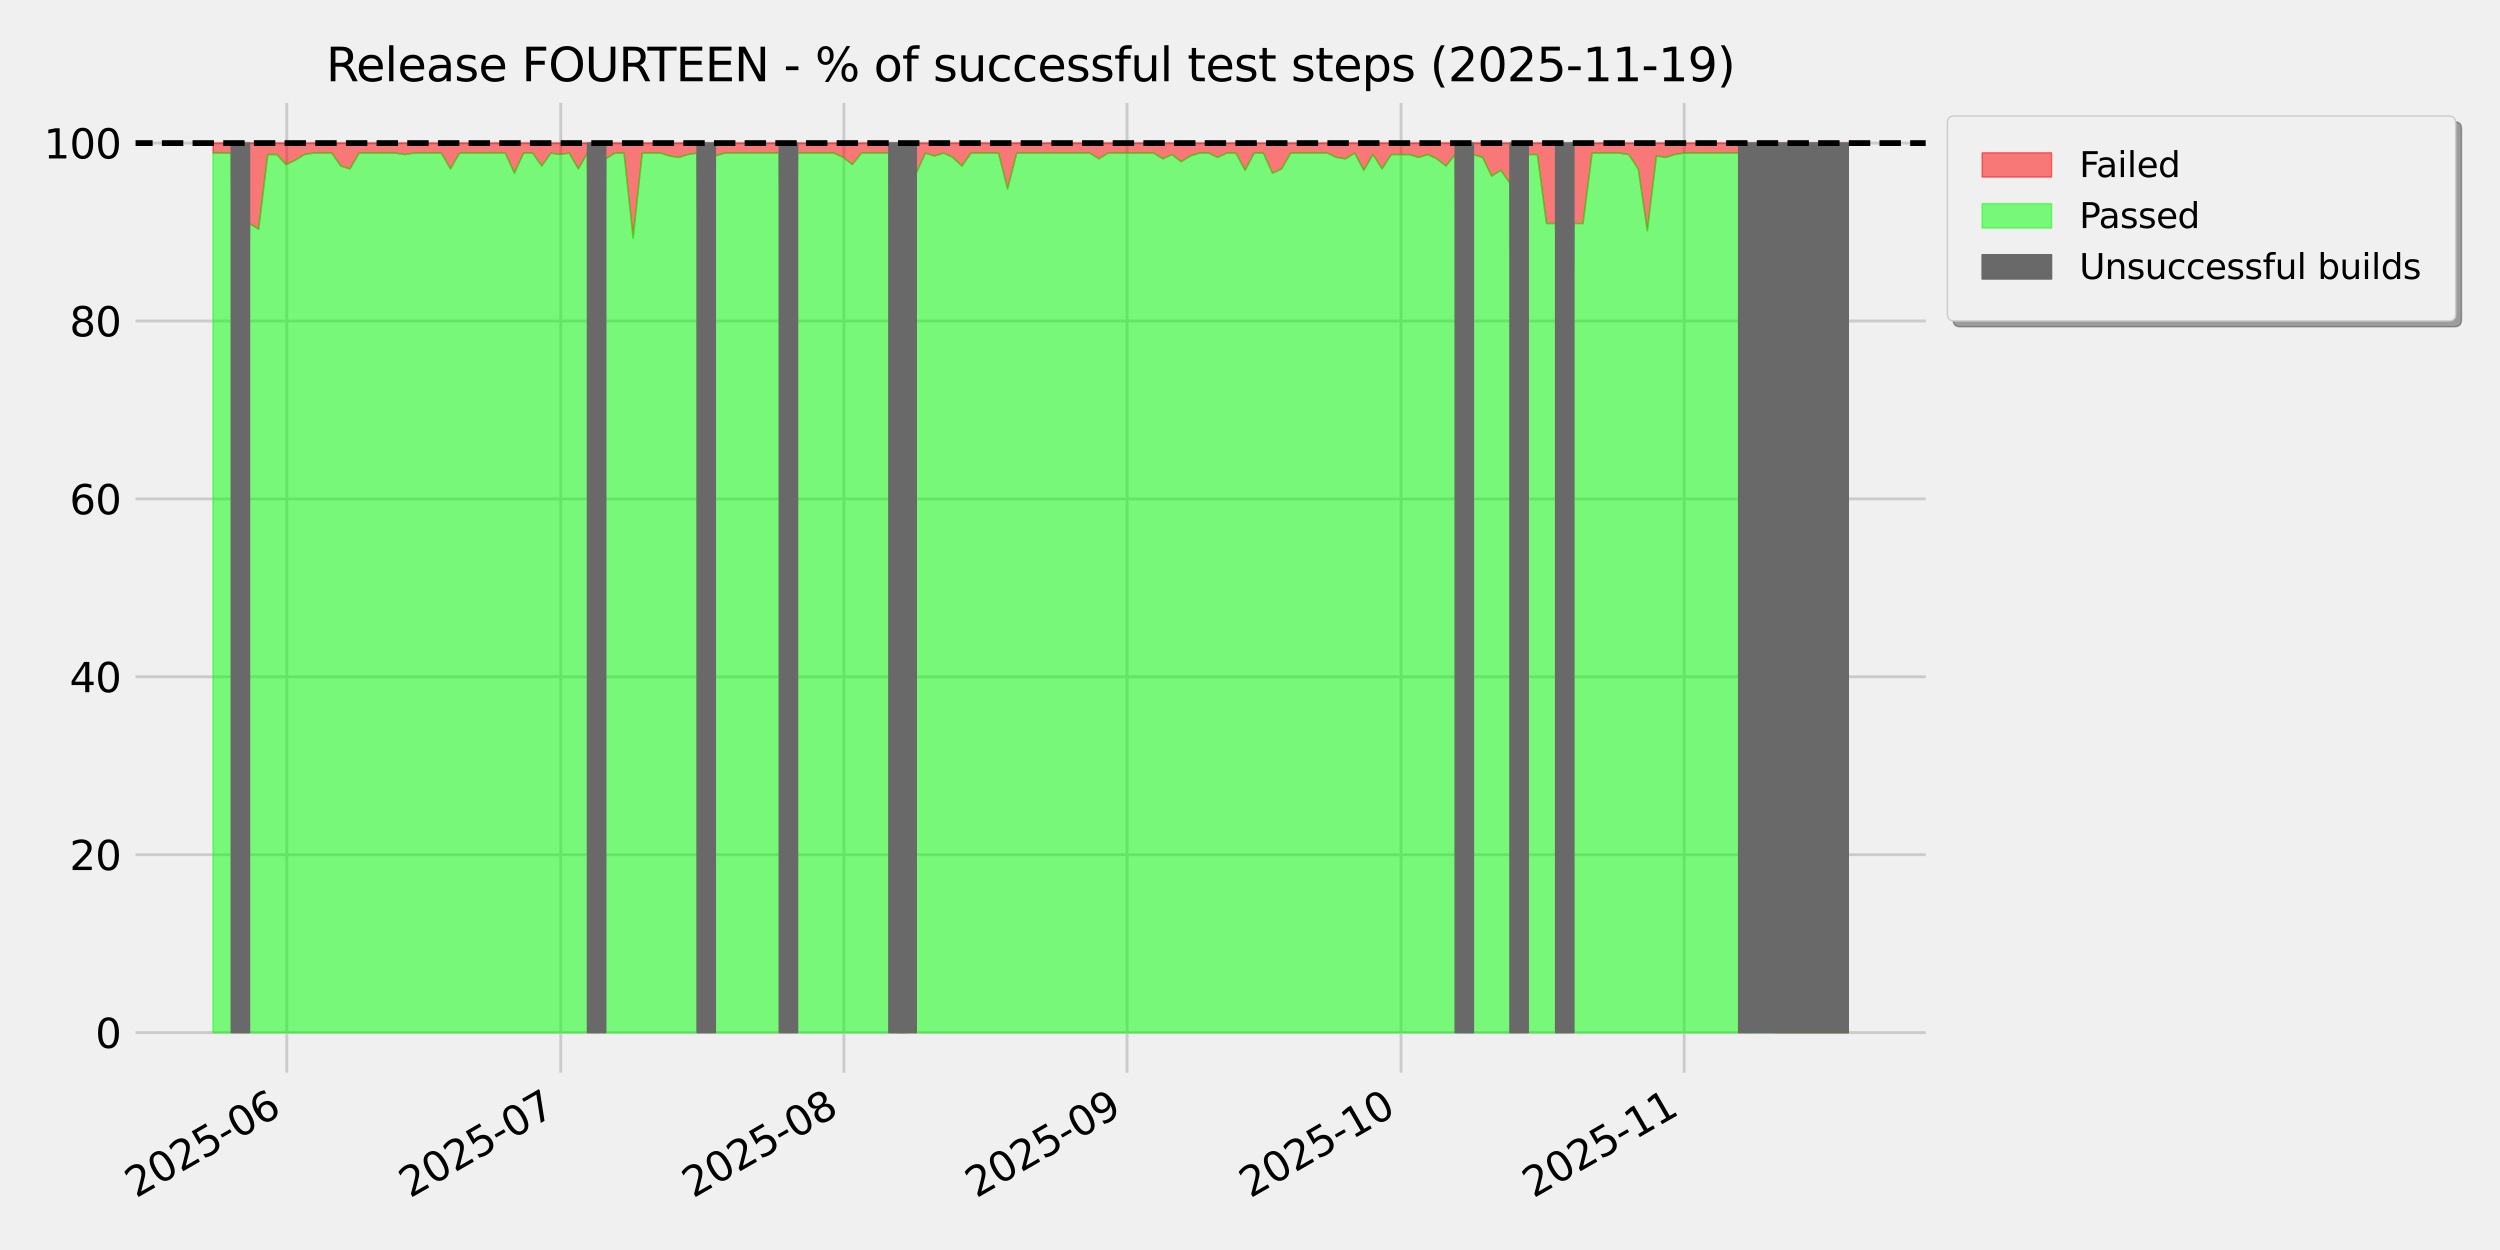 <?xml version="1.0" encoding="utf-8" standalone="no"?>
<!DOCTYPE svg PUBLIC "-//W3C//DTD SVG 1.1//EN"
  "http://www.w3.org/Graphics/SVG/1.1/DTD/svg11.dtd">
<svg xmlns:xlink="http://www.w3.org/1999/xlink" width="864pt" height="432pt" viewBox="0 0 864 432" xmlns="http://www.w3.org/2000/svg" version="1.1">
 <defs>
  <style type="text/css">*{stroke-linejoin: round; stroke-linecap: butt}</style>
 </defs>
 <g id="figure_1">
  <g id="patch_1">
   <path d="M 0 432 
L 864 432 
L 864 0 
L 0 0 
z
" style="fill: #f0f0f0"/>
  </g>
  <g id="axes_1">
   <g id="patch_2">
    <path d="M 45.35 372.238 
L 667.02 372.238 
L 667.02 34.08 
L 45.35 34.08 
z
" style="fill: #f0f0f0"/>
   </g>
   <g id="matplotlib.axis_1">
    <g id="xtick_1">
     <g id="line2d_1">
      <path d="M 99.105 372.238 
L 99.105 34.08 
" clip-path="url(#p042455f23c)" style="fill: none; stroke: #cbcbcb"/>
     </g>
     <g id="line2d_2"/>
     <g id="text_1">
      <!-- 2025-06 -->
      <g transform="translate(46.99 414.198) rotate(-30) scale(0.14 -0.14)">
       <defs>
        <path id="DejaVuSans-32" d="M 1228 531 
L 3431 531 
L 3431 0 
L 469 0 
L 469 531 
Q 828 903 1448 1529 
Q 2069 2156 2228 2338 
Q 2531 2678 2651 2914 
Q 2772 3150 2772 3378 
Q 2772 3750 2511 3984 
Q 2250 4219 1831 4219 
Q 1534 4219 1204 4116 
Q 875 4013 500 3803 
L 500 4441 
Q 881 4594 1212 4672 
Q 1544 4750 1819 4750 
Q 2544 4750 2975 4387 
Q 3406 4025 3406 3419 
Q 3406 3131 3298 2873 
Q 3191 2616 2906 2266 
Q 2828 2175 2409 1742 
Q 1991 1309 1228 531 
z
" transform="scale(0.016)"/>
        <path id="DejaVuSans-30" d="M 2034 4250 
Q 1547 4250 1301 3770 
Q 1056 3291 1056 2328 
Q 1056 1369 1301 889 
Q 1547 409 2034 409 
Q 2525 409 2770 889 
Q 3016 1369 3016 2328 
Q 3016 3291 2770 3770 
Q 2525 4250 2034 4250 
z
M 2034 4750 
Q 2819 4750 3233 4129 
Q 3647 3509 3647 2328 
Q 3647 1150 3233 529 
Q 2819 -91 2034 -91 
Q 1250 -91 836 529 
Q 422 1150 422 2328 
Q 422 3509 836 4129 
Q 1250 4750 2034 4750 
z
" transform="scale(0.016)"/>
        <path id="DejaVuSans-35" d="M 691 4666 
L 3169 4666 
L 3169 4134 
L 1269 4134 
L 1269 2991 
Q 1406 3038 1543 3061 
Q 1681 3084 1819 3084 
Q 2600 3084 3056 2656 
Q 3513 2228 3513 1497 
Q 3513 744 3044 326 
Q 2575 -91 1722 -91 
Q 1428 -91 1123 -41 
Q 819 9 494 109 
L 494 744 
Q 775 591 1075 516 
Q 1375 441 1709 441 
Q 2250 441 2565 725 
Q 2881 1009 2881 1497 
Q 2881 1984 2565 2268 
Q 2250 2553 1709 2553 
Q 1456 2553 1204 2497 
Q 953 2441 691 2322 
L 691 4666 
z
" transform="scale(0.016)"/>
        <path id="DejaVuSans-2d" d="M 313 2009 
L 1997 2009 
L 1997 1497 
L 313 1497 
L 313 2009 
z
" transform="scale(0.016)"/>
        <path id="DejaVuSans-36" d="M 2113 2584 
Q 1688 2584 1439 2293 
Q 1191 2003 1191 1497 
Q 1191 994 1439 701 
Q 1688 409 2113 409 
Q 2538 409 2786 701 
Q 3034 994 3034 1497 
Q 3034 2003 2786 2293 
Q 2538 2584 2113 2584 
z
M 3366 4563 
L 3366 3988 
Q 3128 4100 2886 4159 
Q 2644 4219 2406 4219 
Q 1781 4219 1451 3797 
Q 1122 3375 1075 2522 
Q 1259 2794 1537 2939 
Q 1816 3084 2150 3084 
Q 2853 3084 3261 2657 
Q 3669 2231 3669 1497 
Q 3669 778 3244 343 
Q 2819 -91 2113 -91 
Q 1303 -91 875 529 
Q 447 1150 447 2328 
Q 447 3434 972 4092 
Q 1497 4750 2381 4750 
Q 2619 4750 2861 4703 
Q 3103 4656 3366 4563 
z
" transform="scale(0.016)"/>
       </defs>
       <use xlink:href="#DejaVuSans-32"/>
       <use xlink:href="#DejaVuSans-30" transform="translate(63.623 0)"/>
       <use xlink:href="#DejaVuSans-32" transform="translate(127.246 0)"/>
       <use xlink:href="#DejaVuSans-35" transform="translate(190.869 0)"/>
       <use xlink:href="#DejaVuSans-2d" transform="translate(254.492 0)"/>
       <use xlink:href="#DejaVuSans-30" transform="translate(290.576 0)"/>
       <use xlink:href="#DejaVuSans-36" transform="translate(354.199 0)"/>
      </g>
     </g>
    </g>
    <g id="xtick_2">
     <g id="line2d_3">
      <path d="M 193.801 372.238 
L 193.801 34.08 
" clip-path="url(#p042455f23c)" style="fill: none; stroke: #cbcbcb"/>
     </g>
     <g id="line2d_4"/>
     <g id="text_2">
      <!-- 2025-07 -->
      <g transform="translate(141.687 414.198) rotate(-30) scale(0.14 -0.14)">
       <defs>
        <path id="DejaVuSans-37" d="M 525 4666 
L 3525 4666 
L 3525 4397 
L 1831 0 
L 1172 0 
L 2766 4134 
L 525 4134 
L 525 4666 
z
" transform="scale(0.016)"/>
       </defs>
       <use xlink:href="#DejaVuSans-32"/>
       <use xlink:href="#DejaVuSans-30" transform="translate(63.623 0)"/>
       <use xlink:href="#DejaVuSans-32" transform="translate(127.246 0)"/>
       <use xlink:href="#DejaVuSans-35" transform="translate(190.869 0)"/>
       <use xlink:href="#DejaVuSans-2d" transform="translate(254.492 0)"/>
       <use xlink:href="#DejaVuSans-30" transform="translate(290.576 0)"/>
       <use xlink:href="#DejaVuSans-37" transform="translate(354.199 0)"/>
      </g>
     </g>
    </g>
    <g id="xtick_3">
     <g id="line2d_5">
      <path d="M 291.654 372.238 
L 291.654 34.08 
" clip-path="url(#p042455f23c)" style="fill: none; stroke: #cbcbcb"/>
     </g>
     <g id="line2d_6"/>
     <g id="text_3">
      <!-- 2025-08 -->
      <g transform="translate(239.54 414.198) rotate(-30) scale(0.14 -0.14)">
       <defs>
        <path id="DejaVuSans-38" d="M 2034 2216 
Q 1584 2216 1326 1975 
Q 1069 1734 1069 1313 
Q 1069 891 1326 650 
Q 1584 409 2034 409 
Q 2484 409 2743 651 
Q 3003 894 3003 1313 
Q 3003 1734 2745 1975 
Q 2488 2216 2034 2216 
z
M 1403 2484 
Q 997 2584 770 2862 
Q 544 3141 544 3541 
Q 544 4100 942 4425 
Q 1341 4750 2034 4750 
Q 2731 4750 3128 4425 
Q 3525 4100 3525 3541 
Q 3525 3141 3298 2862 
Q 3072 2584 2669 2484 
Q 3125 2378 3379 2068 
Q 3634 1759 3634 1313 
Q 3634 634 3220 271 
Q 2806 -91 2034 -91 
Q 1263 -91 848 271 
Q 434 634 434 1313 
Q 434 1759 690 2068 
Q 947 2378 1403 2484 
z
M 1172 3481 
Q 1172 3119 1398 2916 
Q 1625 2713 2034 2713 
Q 2441 2713 2670 2916 
Q 2900 3119 2900 3481 
Q 2900 3844 2670 4047 
Q 2441 4250 2034 4250 
Q 1625 4250 1398 4047 
Q 1172 3844 1172 3481 
z
" transform="scale(0.016)"/>
       </defs>
       <use xlink:href="#DejaVuSans-32"/>
       <use xlink:href="#DejaVuSans-30" transform="translate(63.623 0)"/>
       <use xlink:href="#DejaVuSans-32" transform="translate(127.246 0)"/>
       <use xlink:href="#DejaVuSans-35" transform="translate(190.869 0)"/>
       <use xlink:href="#DejaVuSans-2d" transform="translate(254.492 0)"/>
       <use xlink:href="#DejaVuSans-30" transform="translate(290.576 0)"/>
       <use xlink:href="#DejaVuSans-38" transform="translate(354.199 0)"/>
      </g>
     </g>
    </g>
    <g id="xtick_4">
     <g id="line2d_7">
      <path d="M 389.507 372.238 
L 389.507 34.08 
" clip-path="url(#p042455f23c)" style="fill: none; stroke: #cbcbcb"/>
     </g>
     <g id="line2d_8"/>
     <g id="text_4">
      <!-- 2025-09 -->
      <g transform="translate(337.393 414.198) rotate(-30) scale(0.14 -0.14)">
       <defs>
        <path id="DejaVuSans-39" d="M 703 97 
L 703 672 
Q 941 559 1184 500 
Q 1428 441 1663 441 
Q 2288 441 2617 861 
Q 2947 1281 2994 2138 
Q 2813 1869 2534 1725 
Q 2256 1581 1919 1581 
Q 1219 1581 811 2004 
Q 403 2428 403 3163 
Q 403 3881 828 4315 
Q 1253 4750 1959 4750 
Q 2769 4750 3195 4129 
Q 3622 3509 3622 2328 
Q 3622 1225 3098 567 
Q 2575 -91 1691 -91 
Q 1453 -91 1209 -44 
Q 966 3 703 97 
z
M 1959 2075 
Q 2384 2075 2632 2365 
Q 2881 2656 2881 3163 
Q 2881 3666 2632 3958 
Q 2384 4250 1959 4250 
Q 1534 4250 1286 3958 
Q 1038 3666 1038 3163 
Q 1038 2656 1286 2365 
Q 1534 2075 1959 2075 
z
" transform="scale(0.016)"/>
       </defs>
       <use xlink:href="#DejaVuSans-32"/>
       <use xlink:href="#DejaVuSans-30" transform="translate(63.623 0)"/>
       <use xlink:href="#DejaVuSans-32" transform="translate(127.246 0)"/>
       <use xlink:href="#DejaVuSans-35" transform="translate(190.869 0)"/>
       <use xlink:href="#DejaVuSans-2d" transform="translate(254.492 0)"/>
       <use xlink:href="#DejaVuSans-30" transform="translate(290.576 0)"/>
       <use xlink:href="#DejaVuSans-39" transform="translate(354.199 0)"/>
      </g>
     </g>
    </g>
    <g id="xtick_5">
     <g id="line2d_9">
      <path d="M 484.204 372.238 
L 484.204 34.08 
" clip-path="url(#p042455f23c)" style="fill: none; stroke: #cbcbcb"/>
     </g>
     <g id="line2d_10"/>
     <g id="text_5">
      <!-- 2025-10 -->
      <g transform="translate(432.089 414.198) rotate(-30) scale(0.14 -0.14)">
       <defs>
        <path id="DejaVuSans-31" d="M 794 531 
L 1825 531 
L 1825 4091 
L 703 3866 
L 703 4441 
L 1819 4666 
L 2450 4666 
L 2450 531 
L 3481 531 
L 3481 0 
L 794 0 
L 794 531 
z
" transform="scale(0.016)"/>
       </defs>
       <use xlink:href="#DejaVuSans-32"/>
       <use xlink:href="#DejaVuSans-30" transform="translate(63.623 0)"/>
       <use xlink:href="#DejaVuSans-32" transform="translate(127.246 0)"/>
       <use xlink:href="#DejaVuSans-35" transform="translate(190.869 0)"/>
       <use xlink:href="#DejaVuSans-2d" transform="translate(254.492 0)"/>
       <use xlink:href="#DejaVuSans-31" transform="translate(290.576 0)"/>
       <use xlink:href="#DejaVuSans-30" transform="translate(354.199 0)"/>
      </g>
     </g>
    </g>
    <g id="xtick_6">
     <g id="line2d_11">
      <path d="M 582.057 372.238 
L 582.057 34.08 
" clip-path="url(#p042455f23c)" style="fill: none; stroke: #cbcbcb"/>
     </g>
     <g id="line2d_12"/>
     <g id="text_6">
      <!-- 2025-11 -->
      <g transform="translate(529.942 414.198) rotate(-30) scale(0.14 -0.14)">
       <use xlink:href="#DejaVuSans-32"/>
       <use xlink:href="#DejaVuSans-30" transform="translate(63.623 0)"/>
       <use xlink:href="#DejaVuSans-32" transform="translate(127.246 0)"/>
       <use xlink:href="#DejaVuSans-35" transform="translate(190.869 0)"/>
       <use xlink:href="#DejaVuSans-2d" transform="translate(254.492 0)"/>
       <use xlink:href="#DejaVuSans-31" transform="translate(290.576 0)"/>
       <use xlink:href="#DejaVuSans-31" transform="translate(354.199 0)"/>
      </g>
     </g>
    </g>
   </g>
   <g id="matplotlib.axis_2">
    <g id="ytick_1">
     <g id="line2d_13">
      <path d="M 45.35 356.867 
L 667.02 356.867 
" clip-path="url(#p042455f23c)" style="fill: none; stroke: #cbcbcb"/>
     </g>
     <g id="line2d_14"/>
     <g id="text_7">
      <!-- 0 -->
      <g transform="translate(32.943 362.186) scale(0.14 -0.14)">
       <use xlink:href="#DejaVuSans-30"/>
      </g>
     </g>
    </g>
    <g id="ytick_2">
     <g id="line2d_15">
      <path d="M 45.35 295.384 
L 667.02 295.384 
" clip-path="url(#p042455f23c)" style="fill: none; stroke: #cbcbcb"/>
     </g>
     <g id="line2d_16"/>
     <g id="text_8">
      <!-- 20 -->
      <g transform="translate(24.035 300.703) scale(0.14 -0.14)">
       <use xlink:href="#DejaVuSans-32"/>
       <use xlink:href="#DejaVuSans-30" transform="translate(63.623 0)"/>
      </g>
     </g>
    </g>
    <g id="ytick_3">
     <g id="line2d_17">
      <path d="M 45.35 233.901 
L 667.02 233.901 
" clip-path="url(#p042455f23c)" style="fill: none; stroke: #cbcbcb"/>
     </g>
     <g id="line2d_18"/>
     <g id="text_9">
      <!-- 40 -->
      <g transform="translate(24.035 239.219) scale(0.14 -0.14)">
       <defs>
        <path id="DejaVuSans-34" d="M 2419 4116 
L 825 1625 
L 2419 1625 
L 2419 4116 
z
M 2253 4666 
L 3047 4666 
L 3047 1625 
L 3713 1625 
L 3713 1100 
L 3047 1100 
L 3047 0 
L 2419 0 
L 2419 1100 
L 313 1100 
L 313 1709 
L 2253 4666 
z
" transform="scale(0.016)"/>
       </defs>
       <use xlink:href="#DejaVuSans-34"/>
       <use xlink:href="#DejaVuSans-30" transform="translate(63.623 0)"/>
      </g>
     </g>
    </g>
    <g id="ytick_4">
     <g id="line2d_19">
      <path d="M 45.35 172.417 
L 667.02 172.417 
" clip-path="url(#p042455f23c)" style="fill: none; stroke: #cbcbcb"/>
     </g>
     <g id="line2d_20"/>
     <g id="text_10">
      <!-- 60 -->
      <g transform="translate(24.035 177.736) scale(0.14 -0.14)">
       <use xlink:href="#DejaVuSans-36"/>
       <use xlink:href="#DejaVuSans-30" transform="translate(63.623 0)"/>
      </g>
     </g>
    </g>
    <g id="ytick_5">
     <g id="line2d_21">
      <path d="M 45.35 110.934 
L 667.02 110.934 
" clip-path="url(#p042455f23c)" style="fill: none; stroke: #cbcbcb"/>
     </g>
     <g id="line2d_22"/>
     <g id="text_11">
      <!-- 80 -->
      <g transform="translate(24.035 116.253) scale(0.14 -0.14)">
       <use xlink:href="#DejaVuSans-38"/>
       <use xlink:href="#DejaVuSans-30" transform="translate(63.623 0)"/>
      </g>
     </g>
    </g>
    <g id="ytick_6">
     <g id="line2d_23">
      <path d="M 45.35 49.451 
L 667.02 49.451 
" clip-path="url(#p042455f23c)" style="fill: none; stroke: #cbcbcb"/>
     </g>
     <g id="line2d_24"/>
     <g id="text_12">
      <!-- 100 -->
      <g transform="translate(15.127 54.77) scale(0.14 -0.14)">
       <use xlink:href="#DejaVuSans-31"/>
       <use xlink:href="#DejaVuSans-30" transform="translate(63.623 0)"/>
       <use xlink:href="#DejaVuSans-30" transform="translate(127.246 0)"/>
      </g>
     </g>
    </g>
   </g>
   <g id="FillBetweenPolyCollection_1">
    <defs>
     <path id="m19633b40cf" d="M 73.608 -379.073 
L 73.608 -382.549 
L 76.764 -382.549 
L 79.921 -382.549 
L 83.077 -382.549 
L 86.234 -382.549 
L 89.39 -382.549 
L 92.547 -382.549 
L 95.704 -382.549 
L 98.86 -382.549 
L 102.017 -382.549 
L 105.173 -382.549 
L 108.33 -382.549 
L 111.486 -382.549 
L 114.643 -382.549 
L 117.8 -382.549 
L 120.956 -382.549 
L 124.113 -382.549 
L 127.269 -382.549 
L 130.426 -382.549 
L 133.582 -382.549 
L 136.739 -382.549 
L 139.896 -382.549 
L 143.052 -382.549 
L 146.209 -382.549 
L 149.365 -382.549 
L 152.522 -382.549 
L 155.679 -382.549 
L 158.835 -382.549 
L 161.992 -382.549 
L 165.148 -382.549 
L 168.305 -382.549 
L 171.461 -382.549 
L 174.618 -382.549 
L 177.775 -382.549 
L 180.931 -382.549 
L 184.088 -382.549 
L 187.244 -382.549 
L 190.401 -382.549 
L 193.558 -382.549 
L 196.714 -382.549 
L 199.871 -382.549 
L 203.027 -382.549 
L 206.184 -382.549 
L 209.34 -382.549 
L 212.497 -382.549 
L 215.654 -382.549 
L 218.81 -382.549 
L 221.967 -382.549 
L 225.123 -382.549 
L 228.28 -382.549 
L 231.437 -382.549 
L 234.593 -382.549 
L 237.75 -382.549 
L 240.906 -382.549 
L 244.063 -382.549 
L 247.219 -382.549 
L 250.376 -382.549 
L 259.846 -382.549 
L 263 -382.549 
L 266.157 -382.549 
L 269.313 -382.549 
L 272.47 -382.549 
L 275.627 -382.549 
L 278.783 -382.549 
L 281.94 -382.549 
L 285.096 -382.549 
L 288.253 -382.549 
L 291.41 -382.549 
L 294.566 -382.549 
L 297.723 -382.549 
L 300.879 -382.549 
L 304.036 -382.549 
L 307.192 -382.549 
L 310.349 -382.549 
L 313.506 -382.549 
L 316.662 -382.549 
L 319.819 -382.549 
L 322.975 -382.549 
L 326.132 -382.549 
L 329.288 -382.549 
L 332.445 -382.549 
L 335.602 -382.549 
L 338.758 -382.549 
L 341.915 -382.549 
L 345.071 -382.549 
L 348.228 -382.549 
L 351.385 -382.549 
L 354.541 -382.549 
L 357.698 -382.549 
L 360.854 -382.549 
L 364.011 -382.549 
L 367.167 -382.549 
L 370.324 -382.549 
L 373.481 -382.549 
L 376.637 -382.549 
L 379.794 -382.549 
L 382.95 -382.549 
L 386.107 -382.549 
L 389.264 -382.549 
L 392.42 -382.549 
L 395.577 -382.549 
L 398.733 -382.549 
L 401.89 -382.549 
L 405.046 -382.549 
L 408.203 -382.549 
L 411.36 -382.549 
L 414.516 -382.549 
L 417.673 -382.549 
L 420.829 -382.549 
L 423.986 -382.549 
L 427.143 -382.549 
L 430.299 -382.549 
L 433.456 -382.549 
L 436.612 -382.549 
L 439.769 -382.549 
L 442.925 -382.549 
L 446.082 -382.549 
L 449.239 -382.549 
L 452.395 -382.549 
L 455.552 -382.549 
L 458.708 -382.549 
L 461.865 -382.549 
L 465.021 -382.549 
L 468.178 -382.549 
L 471.335 -382.549 
L 474.491 -382.549 
L 477.648 -382.549 
L 480.804 -382.549 
L 483.961 -382.549 
L 487.117 -382.549 
L 490.272 -382.549 
L 493.429 -382.549 
L 496.585 -382.549 
L 499.742 -382.549 
L 502.898 -382.549 
L 506.055 -382.549 
L 509.211 -382.549 
L 512.368 -382.549 
L 515.524 -382.549 
L 518.681 -382.549 
L 521.838 -382.549 
L 524.994 -382.549 
L 528.151 -382.549 
L 531.307 -382.549 
L 534.464 -382.549 
L 537.621 -382.549 
L 540.777 -382.549 
L 543.934 -382.549 
L 547.09 -382.549 
L 550.247 -382.549 
L 553.404 -382.549 
L 556.56 -382.549 
L 559.717 -382.549 
L 562.873 -382.549 
L 566.161 -382.549 
L 569.318 -382.549 
L 572.475 -382.549 
L 575.631 -382.549 
L 578.788 -382.549 
L 581.944 -382.549 
L 585.101 -382.549 
L 588.257 -382.549 
L 591.414 -382.549 
L 594.571 -382.549 
L 597.727 -382.549 
L 600.884 -382.549 
L 604.04 -382.549 
L 607.197 -382.549 
L 610.353 -382.549 
L 613.51 -382.549 
L 616.666 -382.549 
L 619.823 -382.549 
L 622.98 -382.549 
L 626.136 -382.549 
L 629.293 -382.549 
L 632.449 -382.549 
L 635.606 -382.549 
L 638.762 -382.549 
L 638.762 -75.133 
L 638.762 -75.133 
L 635.606 -75.133 
L 632.449 -75.133 
L 629.293 -75.133 
L 626.136 -75.133 
L 622.98 -75.133 
L 619.823 -75.133 
L 616.666 -75.133 
L 613.51 -75.133 
L 610.353 -378.576 
L 607.197 -378.576 
L 604.04 -75.133 
L 600.884 -379.073 
L 597.727 -379.073 
L 594.571 -379.073 
L 591.414 -379.073 
L 588.257 -379.073 
L 585.101 -379.073 
L 581.944 -379.073 
L 578.788 -378.576 
L 575.631 -377.583 
L 572.475 -378.079 
L 569.318 -352.255 
L 566.161 -373.61 
L 562.873 -378.576 
L 559.717 -379.073 
L 556.56 -379.073 
L 553.404 -379.073 
L 550.247 -379.073 
L 547.09 -354.738 
L 543.934 -354.738 
L 540.777 -75.133 
L 537.621 -354.738 
L 534.464 -354.738 
L 531.307 -378.576 
L 528.151 -378.576 
L 524.994 -75.133 
L 521.838 -368.643 
L 518.681 -373.113 
L 515.524 -371.127 
L 512.368 -377.583 
L 509.211 -378.576 
L 506.055 -75.133 
L 502.898 -378.576 
L 499.742 -374.603 
L 496.585 -377.086 
L 493.429 -378.576 
L 490.272 -377.583 
L 487.117 -378.576 
L 483.961 -378.576 
L 480.804 -378.576 
L 477.648 -373.61 
L 474.491 -378.576 
L 471.335 -373.113 
L 468.178 -379.073 
L 465.021 -377.086 
L 461.865 -377.583 
L 458.708 -379.073 
L 455.552 -379.073 
L 452.395 -379.073 
L 449.239 -379.073 
L 446.082 -379.073 
L 442.925 -373.61 
L 439.769 -372.12 
L 436.612 -379.073 
L 433.456 -379.073 
L 430.299 -373.113 
L 427.143 -379.073 
L 423.986 -379.073 
L 420.829 -377.583 
L 417.673 -379.073 
L 414.516 -379.073 
L 411.36 -378.079 
L 408.203 -376.093 
L 405.046 -378.576 
L 401.89 -377.086 
L 398.733 -379.073 
L 395.577 -379.073 
L 392.42 -379.073 
L 389.264 -379.073 
L 386.107 -379.073 
L 382.95 -379.073 
L 379.794 -377.086 
L 376.637 -379.073 
L 373.481 -379.073 
L 370.324 -379.073 
L 367.167 -379.073 
L 364.011 -379.073 
L 360.854 -379.073 
L 357.698 -379.073 
L 354.541 -379.073 
L 351.385 -379.073 
L 348.228 -366.657 
L 345.071 -379.073 
L 341.915 -379.073 
L 338.758 -379.073 
L 335.602 -379.073 
L 332.445 -374.603 
L 329.288 -377.583 
L 326.132 -379.073 
L 322.975 -378.079 
L 319.819 -379.073 
L 316.662 -372.12 
L 313.506 -75.133 
L 310.349 -75.133 
L 307.192 -379.073 
L 304.036 -379.073 
L 300.879 -379.073 
L 297.723 -379.073 
L 294.566 -375.1 
L 291.41 -377.583 
L 288.253 -379.073 
L 285.096 -379.073 
L 281.94 -379.073 
L 278.783 -379.073 
L 275.627 -379.073 
L 272.47 -75.133 
L 269.313 -379.073 
L 266.157 -379.073 
L 263 -379.073 
L 259.846 -379.073 
L 250.376 -379.073 
L 247.219 -378.079 
L 244.063 -75.133 
L 240.906 -379.073 
L 237.75 -378.576 
L 234.593 -377.583 
L 231.437 -378.079 
L 228.28 -379.073 
L 225.123 -379.073 
L 221.967 -379.073 
L 218.81 -349.771 
L 215.654 -379.073 
L 212.497 -379.073 
L 209.34 -377.086 
L 206.184 -75.133 
L 203.027 -379.073 
L 199.871 -373.61 
L 196.714 -379.073 
L 193.558 -378.576 
L 190.401 -379.073 
L 187.244 -374.603 
L 184.088 -379.073 
L 180.931 -379.073 
L 177.775 -372.12 
L 174.618 -379.073 
L 171.461 -379.073 
L 168.305 -379.073 
L 165.148 -379.073 
L 161.992 -379.073 
L 158.835 -379.073 
L 155.679 -373.61 
L 152.522 -379.073 
L 149.365 -379.073 
L 146.209 -379.073 
L 143.052 -379.073 
L 139.896 -378.576 
L 136.739 -379.073 
L 133.582 -379.073 
L 130.426 -379.073 
L 127.269 -379.073 
L 124.113 -379.073 
L 120.956 -373.61 
L 117.8 -374.603 
L 114.643 -379.073 
L 111.486 -379.073 
L 108.33 -379.073 
L 105.173 -378.576 
L 102.017 -376.59 
L 98.86 -375.1 
L 95.704 -378.576 
L 92.547 -378.576 
L 89.39 -352.751 
L 86.234 -354.738 
L 83.077 -75.133 
L 79.921 -379.073 
L 76.764 -379.073 
L 73.608 -379.073 
z
" style="stroke: #ff0000; stroke-opacity: 0.5; stroke-width: 0.5"/>
    </defs>
    <g clip-path="url(#p042455f23c)">
     <use xlink:href="#m19633b40cf" x="0" y="432" style="fill: #ff0000; fill-opacity: 0.5; stroke: #ff0000; stroke-opacity: 0.5; stroke-width: 0.5"/>
    </g>
   </g>
   <g id="FillBetweenPolyCollection_2">
    <defs>
     <path id="m7500a66ecf" d="M 73.608 -75.133 
L 73.608 -379.073 
L 76.764 -379.073 
L 79.921 -379.073 
L 83.077 -75.133 
L 86.234 -354.738 
L 89.39 -352.751 
L 92.547 -378.576 
L 95.704 -378.576 
L 98.86 -375.1 
L 102.017 -376.59 
L 105.173 -378.576 
L 108.33 -379.073 
L 111.486 -379.073 
L 114.643 -379.073 
L 117.8 -374.603 
L 120.956 -373.61 
L 124.113 -379.073 
L 127.269 -379.073 
L 130.426 -379.073 
L 133.582 -379.073 
L 136.739 -379.073 
L 139.896 -378.576 
L 143.052 -379.073 
L 146.209 -379.073 
L 149.365 -379.073 
L 152.522 -379.073 
L 155.679 -373.61 
L 158.835 -379.073 
L 161.992 -379.073 
L 165.148 -379.073 
L 168.305 -379.073 
L 171.461 -379.073 
L 174.618 -379.073 
L 177.775 -372.12 
L 180.931 -379.073 
L 184.088 -379.073 
L 187.244 -374.603 
L 190.401 -379.073 
L 193.558 -378.576 
L 196.714 -379.073 
L 199.871 -373.61 
L 203.027 -379.073 
L 206.184 -75.133 
L 209.34 -377.086 
L 212.497 -379.073 
L 215.654 -379.073 
L 218.81 -349.771 
L 221.967 -379.073 
L 225.123 -379.073 
L 228.28 -379.073 
L 231.437 -378.079 
L 234.593 -377.583 
L 237.75 -378.576 
L 240.906 -379.073 
L 244.063 -75.133 
L 247.219 -378.079 
L 250.376 -379.073 
L 259.846 -379.073 
L 263 -379.073 
L 266.157 -379.073 
L 269.313 -379.073 
L 272.47 -75.133 
L 275.627 -379.073 
L 278.783 -379.073 
L 281.94 -379.073 
L 285.096 -379.073 
L 288.253 -379.073 
L 291.41 -377.583 
L 294.566 -375.1 
L 297.723 -379.073 
L 300.879 -379.073 
L 304.036 -379.073 
L 307.192 -379.073 
L 310.349 -75.133 
L 313.506 -75.133 
L 316.662 -372.12 
L 319.819 -379.073 
L 322.975 -378.079 
L 326.132 -379.073 
L 329.288 -377.583 
L 332.445 -374.603 
L 335.602 -379.073 
L 338.758 -379.073 
L 341.915 -379.073 
L 345.071 -379.073 
L 348.228 -366.657 
L 351.385 -379.073 
L 354.541 -379.073 
L 357.698 -379.073 
L 360.854 -379.073 
L 364.011 -379.073 
L 367.167 -379.073 
L 370.324 -379.073 
L 373.481 -379.073 
L 376.637 -379.073 
L 379.794 -377.086 
L 382.95 -379.073 
L 386.107 -379.073 
L 389.264 -379.073 
L 392.42 -379.073 
L 395.577 -379.073 
L 398.733 -379.073 
L 401.89 -377.086 
L 405.046 -378.576 
L 408.203 -376.093 
L 411.36 -378.079 
L 414.516 -379.073 
L 417.673 -379.073 
L 420.829 -377.583 
L 423.986 -379.073 
L 427.143 -379.073 
L 430.299 -373.113 
L 433.456 -379.073 
L 436.612 -379.073 
L 439.769 -372.12 
L 442.925 -373.61 
L 446.082 -379.073 
L 449.239 -379.073 
L 452.395 -379.073 
L 455.552 -379.073 
L 458.708 -379.073 
L 461.865 -377.583 
L 465.021 -377.086 
L 468.178 -379.073 
L 471.335 -373.113 
L 474.491 -378.576 
L 477.648 -373.61 
L 480.804 -378.576 
L 483.961 -378.576 
L 487.117 -378.576 
L 490.272 -377.583 
L 493.429 -378.576 
L 496.585 -377.086 
L 499.742 -374.603 
L 502.898 -378.576 
L 506.055 -75.133 
L 509.211 -378.576 
L 512.368 -377.583 
L 515.524 -371.127 
L 518.681 -373.113 
L 521.838 -368.643 
L 524.994 -75.133 
L 528.151 -378.576 
L 531.307 -378.576 
L 534.464 -354.738 
L 537.621 -354.738 
L 540.777 -75.133 
L 543.934 -354.738 
L 547.09 -354.738 
L 550.247 -379.073 
L 553.404 -379.073 
L 556.56 -379.073 
L 559.717 -379.073 
L 562.873 -378.576 
L 566.161 -373.61 
L 569.318 -352.255 
L 572.475 -378.079 
L 575.631 -377.583 
L 578.788 -378.576 
L 581.944 -379.073 
L 585.101 -379.073 
L 588.257 -379.073 
L 591.414 -379.073 
L 594.571 -379.073 
L 597.727 -379.073 
L 600.884 -379.073 
L 604.04 -75.133 
L 607.197 -378.576 
L 610.353 -378.576 
L 613.51 -75.133 
L 616.666 -75.133 
L 619.823 -75.133 
L 622.98 -75.133 
L 626.136 -75.133 
L 629.293 -75.133 
L 632.449 -75.133 
L 635.606 -75.133 
L 638.762 -75.133 
L 638.762 -75.133 
L 638.762 -75.133 
L 635.606 -75.133 
L 632.449 -75.133 
L 629.293 -75.133 
L 626.136 -75.133 
L 622.98 -75.133 
L 619.823 -75.133 
L 616.666 -75.133 
L 613.51 -75.133 
L 610.353 -75.133 
L 607.197 -75.133 
L 604.04 -75.133 
L 600.884 -75.133 
L 597.727 -75.133 
L 594.571 -75.133 
L 591.414 -75.133 
L 588.257 -75.133 
L 585.101 -75.133 
L 581.944 -75.133 
L 578.788 -75.133 
L 575.631 -75.133 
L 572.475 -75.133 
L 569.318 -75.133 
L 566.161 -75.133 
L 562.873 -75.133 
L 559.717 -75.133 
L 556.56 -75.133 
L 553.404 -75.133 
L 550.247 -75.133 
L 547.09 -75.133 
L 543.934 -75.133 
L 540.777 -75.133 
L 537.621 -75.133 
L 534.464 -75.133 
L 531.307 -75.133 
L 528.151 -75.133 
L 524.994 -75.133 
L 521.838 -75.133 
L 518.681 -75.133 
L 515.524 -75.133 
L 512.368 -75.133 
L 509.211 -75.133 
L 506.055 -75.133 
L 502.898 -75.133 
L 499.742 -75.133 
L 496.585 -75.133 
L 493.429 -75.133 
L 490.272 -75.133 
L 487.117 -75.133 
L 483.961 -75.133 
L 480.804 -75.133 
L 477.648 -75.133 
L 474.491 -75.133 
L 471.335 -75.133 
L 468.178 -75.133 
L 465.021 -75.133 
L 461.865 -75.133 
L 458.708 -75.133 
L 455.552 -75.133 
L 452.395 -75.133 
L 449.239 -75.133 
L 446.082 -75.133 
L 442.925 -75.133 
L 439.769 -75.133 
L 436.612 -75.133 
L 433.456 -75.133 
L 430.299 -75.133 
L 427.143 -75.133 
L 423.986 -75.133 
L 420.829 -75.133 
L 417.673 -75.133 
L 414.516 -75.133 
L 411.36 -75.133 
L 408.203 -75.133 
L 405.046 -75.133 
L 401.89 -75.133 
L 398.733 -75.133 
L 395.577 -75.133 
L 392.42 -75.133 
L 389.264 -75.133 
L 386.107 -75.133 
L 382.95 -75.133 
L 379.794 -75.133 
L 376.637 -75.133 
L 373.481 -75.133 
L 370.324 -75.133 
L 367.167 -75.133 
L 364.011 -75.133 
L 360.854 -75.133 
L 357.698 -75.133 
L 354.541 -75.133 
L 351.385 -75.133 
L 348.228 -75.133 
L 345.071 -75.133 
L 341.915 -75.133 
L 338.758 -75.133 
L 335.602 -75.133 
L 332.445 -75.133 
L 329.288 -75.133 
L 326.132 -75.133 
L 322.975 -75.133 
L 319.819 -75.133 
L 316.662 -75.133 
L 313.506 -75.133 
L 310.349 -75.133 
L 307.192 -75.133 
L 304.036 -75.133 
L 300.879 -75.133 
L 297.723 -75.133 
L 294.566 -75.133 
L 291.41 -75.133 
L 288.253 -75.133 
L 285.096 -75.133 
L 281.94 -75.133 
L 278.783 -75.133 
L 275.627 -75.133 
L 272.47 -75.133 
L 269.313 -75.133 
L 266.157 -75.133 
L 263 -75.133 
L 259.846 -75.133 
L 250.376 -75.133 
L 247.219 -75.133 
L 244.063 -75.133 
L 240.906 -75.133 
L 237.75 -75.133 
L 234.593 -75.133 
L 231.437 -75.133 
L 228.28 -75.133 
L 225.123 -75.133 
L 221.967 -75.133 
L 218.81 -75.133 
L 215.654 -75.133 
L 212.497 -75.133 
L 209.34 -75.133 
L 206.184 -75.133 
L 203.027 -75.133 
L 199.871 -75.133 
L 196.714 -75.133 
L 193.558 -75.133 
L 190.401 -75.133 
L 187.244 -75.133 
L 184.088 -75.133 
L 180.931 -75.133 
L 177.775 -75.133 
L 174.618 -75.133 
L 171.461 -75.133 
L 168.305 -75.133 
L 165.148 -75.133 
L 161.992 -75.133 
L 158.835 -75.133 
L 155.679 -75.133 
L 152.522 -75.133 
L 149.365 -75.133 
L 146.209 -75.133 
L 143.052 -75.133 
L 139.896 -75.133 
L 136.739 -75.133 
L 133.582 -75.133 
L 130.426 -75.133 
L 127.269 -75.133 
L 124.113 -75.133 
L 120.956 -75.133 
L 117.8 -75.133 
L 114.643 -75.133 
L 111.486 -75.133 
L 108.33 -75.133 
L 105.173 -75.133 
L 102.017 -75.133 
L 98.86 -75.133 
L 95.704 -75.133 
L 92.547 -75.133 
L 89.39 -75.133 
L 86.234 -75.133 
L 83.077 -75.133 
L 79.921 -75.133 
L 76.764 -75.133 
L 73.608 -75.133 
z
" style="stroke: #00ff00; stroke-opacity: 0.5; stroke-width: 0.5"/>
    </defs>
    <g clip-path="url(#p042455f23c)">
     <use xlink:href="#m7500a66ecf" x="0" y="432" style="fill: #00ff00; fill-opacity: 0.5; stroke: #00ff00; stroke-opacity: 0.5; stroke-width: 0.5"/>
    </g>
   </g>
   <g id="FillBetweenPolyCollection_3">
    <path d="M 79.921 356.867 
L 79.921 49.451 
L 83.077 49.451 
L 86.234 49.451 
L 86.234 356.867 
L 86.234 356.867 
L 83.077 356.867 
L 79.921 356.867 
z
" clip-path="url(#p042455f23c)" style="fill: #696969; stroke: #696969; stroke-width: 0.5"/>
    <path d="M 203.027 356.867 
L 203.027 49.451 
L 206.184 49.451 
L 209.34 49.451 
L 209.34 356.867 
L 209.34 356.867 
L 206.184 356.867 
L 203.027 356.867 
z
" clip-path="url(#p042455f23c)" style="fill: #696969; stroke: #696969; stroke-width: 0.5"/>
    <path d="M 240.906 356.867 
L 240.906 49.451 
L 244.063 49.451 
L 247.219 49.451 
L 247.219 356.867 
L 247.219 356.867 
L 244.063 356.867 
L 240.906 356.867 
z
" clip-path="url(#p042455f23c)" style="fill: #696969; stroke: #696969; stroke-width: 0.5"/>
    <path d="M 269.313 356.867 
L 269.313 49.451 
L 272.47 49.451 
L 275.627 49.451 
L 275.627 356.867 
L 275.627 356.867 
L 272.47 356.867 
L 269.313 356.867 
z
" clip-path="url(#p042455f23c)" style="fill: #696969; stroke: #696969; stroke-width: 0.5"/>
    <path d="M 307.192 356.867 
L 307.192 49.451 
L 310.349 49.451 
L 313.506 49.451 
L 316.662 49.451 
L 316.662 356.867 
L 316.662 356.867 
L 313.506 356.867 
L 310.349 356.867 
L 307.192 356.867 
z
" clip-path="url(#p042455f23c)" style="fill: #696969; stroke: #696969; stroke-width: 0.5"/>
    <path d="M 502.898 356.867 
L 502.898 49.451 
L 506.055 49.451 
L 509.211 49.451 
L 509.211 356.867 
L 509.211 356.867 
L 506.055 356.867 
L 502.898 356.867 
z
" clip-path="url(#p042455f23c)" style="fill: #696969; stroke: #696969; stroke-width: 0.5"/>
    <path d="M 521.838 356.867 
L 521.838 49.451 
L 524.994 49.451 
L 528.151 49.451 
L 528.151 356.867 
L 528.151 356.867 
L 524.994 356.867 
L 521.838 356.867 
z
" clip-path="url(#p042455f23c)" style="fill: #696969; stroke: #696969; stroke-width: 0.5"/>
    <path d="M 537.621 356.867 
L 537.621 49.451 
L 540.777 49.451 
L 543.934 49.451 
L 543.934 356.867 
L 543.934 356.867 
L 540.777 356.867 
L 537.621 356.867 
z
" clip-path="url(#p042455f23c)" style="fill: #696969; stroke: #696969; stroke-width: 0.5"/>
    <path d="M 600.884 356.867 
L 600.884 49.451 
L 604.04 49.451 
L 607.197 49.451 
L 610.353 49.451 
L 613.51 49.451 
L 616.666 49.451 
L 619.823 49.451 
L 622.98 49.451 
L 626.136 49.451 
L 629.293 49.451 
L 632.449 49.451 
L 635.606 49.451 
L 638.762 49.451 
L 638.762 356.867 
L 638.762 356.867 
L 635.606 356.867 
L 632.449 356.867 
L 629.293 356.867 
L 626.136 356.867 
L 622.98 356.867 
L 619.823 356.867 
L 616.666 356.867 
L 613.51 356.867 
L 610.353 356.867 
L 607.197 356.867 
L 604.04 356.867 
L 600.884 356.867 
z
" clip-path="url(#p042455f23c)" style="fill: #696969; stroke: #696969; stroke-width: 0.5"/>
   </g>
   <g id="line2d_25">
    <path d="M 45.35 49.451 
L 667.02 49.451 
" clip-path="url(#p042455f23c)" style="fill: none; stroke-dasharray: 7.4,3.2; stroke-dashoffset: 0; stroke: #000000; stroke-width: 2"/>
   </g>
   <g id="patch_3">
    <path d="M 45.35 372.238 
L 45.35 34.08 
" style="fill: none; stroke: #f0f0f0; stroke-width: 3; stroke-linejoin: miter; stroke-linecap: square"/>
   </g>
   <g id="patch_4">
    <path d="M 667.02 372.238 
L 667.02 34.08 
" style="fill: none; stroke: #f0f0f0; stroke-width: 3; stroke-linejoin: miter; stroke-linecap: square"/>
   </g>
   <g id="patch_5">
    <path d="M 45.35 372.238 
L 667.02 372.238 
" style="fill: none; stroke: #f0f0f0; stroke-width: 3; stroke-linejoin: miter; stroke-linecap: square"/>
   </g>
   <g id="patch_6">
    <path d="M 45.35 34.08 
L 667.02 34.08 
" style="fill: none; stroke: #f0f0f0; stroke-width: 3; stroke-linejoin: miter; stroke-linecap: square"/>
   </g>
   <g id="text_13">
    <!-- Release FOURTEEN - % of successful test steps (2025-11-19) -->
    <g transform="translate(112.703 28.08) scale(0.16 -0.16)">
     <defs>
      <path id="DejaVuSans-52" d="M 2841 2188 
Q 3044 2119 3236 1894 
Q 3428 1669 3622 1275 
L 4263 0 
L 3584 0 
L 2988 1197 
Q 2756 1666 2539 1819 
Q 2322 1972 1947 1972 
L 1259 1972 
L 1259 0 
L 628 0 
L 628 4666 
L 2053 4666 
Q 2853 4666 3247 4331 
Q 3641 3997 3641 3322 
Q 3641 2881 3436 2590 
Q 3231 2300 2841 2188 
z
M 1259 4147 
L 1259 2491 
L 2053 2491 
Q 2509 2491 2742 2702 
Q 2975 2913 2975 3322 
Q 2975 3731 2742 3939 
Q 2509 4147 2053 4147 
L 1259 4147 
z
" transform="scale(0.016)"/>
      <path id="DejaVuSans-65" d="M 3597 1894 
L 3597 1613 
L 953 1613 
Q 991 1019 1311 708 
Q 1631 397 2203 397 
Q 2534 397 2845 478 
Q 3156 559 3463 722 
L 3463 178 
Q 3153 47 2828 -22 
Q 2503 -91 2169 -91 
Q 1331 -91 842 396 
Q 353 884 353 1716 
Q 353 2575 817 3079 
Q 1281 3584 2069 3584 
Q 2775 3584 3186 3129 
Q 3597 2675 3597 1894 
z
M 3022 2063 
Q 3016 2534 2758 2815 
Q 2500 3097 2075 3097 
Q 1594 3097 1305 2825 
Q 1016 2553 972 2059 
L 3022 2063 
z
" transform="scale(0.016)"/>
      <path id="DejaVuSans-6c" d="M 603 4863 
L 1178 4863 
L 1178 0 
L 603 0 
L 603 4863 
z
" transform="scale(0.016)"/>
      <path id="DejaVuSans-61" d="M 2194 1759 
Q 1497 1759 1228 1600 
Q 959 1441 959 1056 
Q 959 750 1161 570 
Q 1363 391 1709 391 
Q 2188 391 2477 730 
Q 2766 1069 2766 1631 
L 2766 1759 
L 2194 1759 
z
M 3341 1997 
L 3341 0 
L 2766 0 
L 2766 531 
Q 2569 213 2275 61 
Q 1981 -91 1556 -91 
Q 1019 -91 701 211 
Q 384 513 384 1019 
Q 384 1609 779 1909 
Q 1175 2209 1959 2209 
L 2766 2209 
L 2766 2266 
Q 2766 2663 2505 2880 
Q 2244 3097 1772 3097 
Q 1472 3097 1187 3025 
Q 903 2953 641 2809 
L 641 3341 
Q 956 3463 1253 3523 
Q 1550 3584 1831 3584 
Q 2591 3584 2966 3190 
Q 3341 2797 3341 1997 
z
" transform="scale(0.016)"/>
      <path id="DejaVuSans-73" d="M 2834 3397 
L 2834 2853 
Q 2591 2978 2328 3040 
Q 2066 3103 1784 3103 
Q 1356 3103 1142 2972 
Q 928 2841 928 2578 
Q 928 2378 1081 2264 
Q 1234 2150 1697 2047 
L 1894 2003 
Q 2506 1872 2764 1633 
Q 3022 1394 3022 966 
Q 3022 478 2636 193 
Q 2250 -91 1575 -91 
Q 1294 -91 989 -36 
Q 684 19 347 128 
L 347 722 
Q 666 556 975 473 
Q 1284 391 1588 391 
Q 1994 391 2212 530 
Q 2431 669 2431 922 
Q 2431 1156 2273 1281 
Q 2116 1406 1581 1522 
L 1381 1569 
Q 847 1681 609 1914 
Q 372 2147 372 2553 
Q 372 3047 722 3315 
Q 1072 3584 1716 3584 
Q 2034 3584 2315 3537 
Q 2597 3491 2834 3397 
z
" transform="scale(0.016)"/>
      <path id="DejaVuSans-20" transform="scale(0.016)"/>
      <path id="DejaVuSans-46" d="M 628 4666 
L 3309 4666 
L 3309 4134 
L 1259 4134 
L 1259 2759 
L 3109 2759 
L 3109 2228 
L 1259 2228 
L 1259 0 
L 628 0 
L 628 4666 
z
" transform="scale(0.016)"/>
      <path id="DejaVuSans-4f" d="M 2522 4238 
Q 1834 4238 1429 3725 
Q 1025 3213 1025 2328 
Q 1025 1447 1429 934 
Q 1834 422 2522 422 
Q 3209 422 3611 934 
Q 4013 1447 4013 2328 
Q 4013 3213 3611 3725 
Q 3209 4238 2522 4238 
z
M 2522 4750 
Q 3503 4750 4090 4092 
Q 4678 3434 4678 2328 
Q 4678 1225 4090 567 
Q 3503 -91 2522 -91 
Q 1538 -91 948 565 
Q 359 1222 359 2328 
Q 359 3434 948 4092 
Q 1538 4750 2522 4750 
z
" transform="scale(0.016)"/>
      <path id="DejaVuSans-55" d="M 556 4666 
L 1191 4666 
L 1191 1831 
Q 1191 1081 1462 751 
Q 1734 422 2344 422 
Q 2950 422 3222 751 
Q 3494 1081 3494 1831 
L 3494 4666 
L 4128 4666 
L 4128 1753 
Q 4128 841 3676 375 
Q 3225 -91 2344 -91 
Q 1459 -91 1007 375 
Q 556 841 556 1753 
L 556 4666 
z
" transform="scale(0.016)"/>
      <path id="DejaVuSans-54" d="M -19 4666 
L 3928 4666 
L 3928 4134 
L 2272 4134 
L 2272 0 
L 1638 0 
L 1638 4134 
L -19 4134 
L -19 4666 
z
" transform="scale(0.016)"/>
      <path id="DejaVuSans-45" d="M 628 4666 
L 3578 4666 
L 3578 4134 
L 1259 4134 
L 1259 2753 
L 3481 2753 
L 3481 2222 
L 1259 2222 
L 1259 531 
L 3634 531 
L 3634 0 
L 628 0 
L 628 4666 
z
" transform="scale(0.016)"/>
      <path id="DejaVuSans-4e" d="M 628 4666 
L 1478 4666 
L 3547 763 
L 3547 4666 
L 4159 4666 
L 4159 0 
L 3309 0 
L 1241 3903 
L 1241 0 
L 628 0 
L 628 4666 
z
" transform="scale(0.016)"/>
      <path id="DejaVuSans-25" d="M 4653 2053 
Q 4381 2053 4226 1822 
Q 4072 1591 4072 1178 
Q 4072 772 4226 539 
Q 4381 306 4653 306 
Q 4919 306 5073 539 
Q 5228 772 5228 1178 
Q 5228 1588 5073 1820 
Q 4919 2053 4653 2053 
z
M 4653 2450 
Q 5147 2450 5437 2106 
Q 5728 1763 5728 1178 
Q 5728 594 5436 251 
Q 5144 -91 4653 -91 
Q 4153 -91 3862 251 
Q 3572 594 3572 1178 
Q 3572 1766 3864 2108 
Q 4156 2450 4653 2450 
z
M 1428 4353 
Q 1159 4353 1004 4120 
Q 850 3888 850 3481 
Q 850 3069 1003 2837 
Q 1156 2606 1428 2606 
Q 1700 2606 1854 2837 
Q 2009 3069 2009 3481 
Q 2009 3884 1853 4118 
Q 1697 4353 1428 4353 
z
M 4250 4750 
L 4750 4750 
L 1831 -91 
L 1331 -91 
L 4250 4750 
z
M 1428 4750 
Q 1922 4750 2215 4408 
Q 2509 4066 2509 3481 
Q 2509 2891 2217 2550 
Q 1925 2209 1428 2209 
Q 931 2209 642 2551 
Q 353 2894 353 3481 
Q 353 4063 643 4406 
Q 934 4750 1428 4750 
z
" transform="scale(0.016)"/>
      <path id="DejaVuSans-6f" d="M 1959 3097 
Q 1497 3097 1228 2736 
Q 959 2375 959 1747 
Q 959 1119 1226 758 
Q 1494 397 1959 397 
Q 2419 397 2687 759 
Q 2956 1122 2956 1747 
Q 2956 2369 2687 2733 
Q 2419 3097 1959 3097 
z
M 1959 3584 
Q 2709 3584 3137 3096 
Q 3566 2609 3566 1747 
Q 3566 888 3137 398 
Q 2709 -91 1959 -91 
Q 1206 -91 779 398 
Q 353 888 353 1747 
Q 353 2609 779 3096 
Q 1206 3584 1959 3584 
z
" transform="scale(0.016)"/>
      <path id="DejaVuSans-66" d="M 2375 4863 
L 2375 4384 
L 1825 4384 
Q 1516 4384 1395 4259 
Q 1275 4134 1275 3809 
L 1275 3500 
L 2222 3500 
L 2222 3053 
L 1275 3053 
L 1275 0 
L 697 0 
L 697 3053 
L 147 3053 
L 147 3500 
L 697 3500 
L 697 3744 
Q 697 4328 969 4595 
Q 1241 4863 1831 4863 
L 2375 4863 
z
" transform="scale(0.016)"/>
      <path id="DejaVuSans-75" d="M 544 1381 
L 544 3500 
L 1119 3500 
L 1119 1403 
Q 1119 906 1312 657 
Q 1506 409 1894 409 
Q 2359 409 2629 706 
Q 2900 1003 2900 1516 
L 2900 3500 
L 3475 3500 
L 3475 0 
L 2900 0 
L 2900 538 
Q 2691 219 2414 64 
Q 2138 -91 1772 -91 
Q 1169 -91 856 284 
Q 544 659 544 1381 
z
M 1991 3584 
L 1991 3584 
z
" transform="scale(0.016)"/>
      <path id="DejaVuSans-63" d="M 3122 3366 
L 3122 2828 
Q 2878 2963 2633 3030 
Q 2388 3097 2138 3097 
Q 1578 3097 1268 2742 
Q 959 2388 959 1747 
Q 959 1106 1268 751 
Q 1578 397 2138 397 
Q 2388 397 2633 464 
Q 2878 531 3122 666 
L 3122 134 
Q 2881 22 2623 -34 
Q 2366 -91 2075 -91 
Q 1284 -91 818 406 
Q 353 903 353 1747 
Q 353 2603 823 3093 
Q 1294 3584 2113 3584 
Q 2378 3584 2631 3529 
Q 2884 3475 3122 3366 
z
" transform="scale(0.016)"/>
      <path id="DejaVuSans-74" d="M 1172 4494 
L 1172 3500 
L 2356 3500 
L 2356 3053 
L 1172 3053 
L 1172 1153 
Q 1172 725 1289 603 
Q 1406 481 1766 481 
L 2356 481 
L 2356 0 
L 1766 0 
Q 1100 0 847 248 
Q 594 497 594 1153 
L 594 3053 
L 172 3053 
L 172 3500 
L 594 3500 
L 594 4494 
L 1172 4494 
z
" transform="scale(0.016)"/>
      <path id="DejaVuSans-70" d="M 1159 525 
L 1159 -1331 
L 581 -1331 
L 581 3500 
L 1159 3500 
L 1159 2969 
Q 1341 3281 1617 3432 
Q 1894 3584 2278 3584 
Q 2916 3584 3314 3078 
Q 3713 2572 3713 1747 
Q 3713 922 3314 415 
Q 2916 -91 2278 -91 
Q 1894 -91 1617 61 
Q 1341 213 1159 525 
z
M 3116 1747 
Q 3116 2381 2855 2742 
Q 2594 3103 2138 3103 
Q 1681 3103 1420 2742 
Q 1159 2381 1159 1747 
Q 1159 1113 1420 752 
Q 1681 391 2138 391 
Q 2594 391 2855 752 
Q 3116 1113 3116 1747 
z
" transform="scale(0.016)"/>
      <path id="DejaVuSans-28" d="M 1984 4856 
Q 1566 4138 1362 3434 
Q 1159 2731 1159 2009 
Q 1159 1288 1364 580 
Q 1569 -128 1984 -844 
L 1484 -844 
Q 1016 -109 783 600 
Q 550 1309 550 2009 
Q 550 2706 781 3412 
Q 1013 4119 1484 4856 
L 1984 4856 
z
" transform="scale(0.016)"/>
      <path id="DejaVuSans-29" d="M 513 4856 
L 1013 4856 
Q 1481 4119 1714 3412 
Q 1947 2706 1947 2009 
Q 1947 1309 1714 600 
Q 1481 -109 1013 -844 
L 513 -844 
Q 928 -128 1133 580 
Q 1338 1288 1338 2009 
Q 1338 2731 1133 3434 
Q 928 4138 513 4856 
z
" transform="scale(0.016)"/>
     </defs>
     <use xlink:href="#DejaVuSans-52"/>
     <use xlink:href="#DejaVuSans-65" transform="translate(64.982 0)"/>
     <use xlink:href="#DejaVuSans-6c" transform="translate(126.506 0)"/>
     <use xlink:href="#DejaVuSans-65" transform="translate(154.289 0)"/>
     <use xlink:href="#DejaVuSans-61" transform="translate(215.812 0)"/>
     <use xlink:href="#DejaVuSans-73" transform="translate(277.092 0)"/>
     <use xlink:href="#DejaVuSans-65" transform="translate(329.191 0)"/>
     <use xlink:href="#DejaVuSans-20" transform="translate(390.715 0)"/>
     <use xlink:href="#DejaVuSans-46" transform="translate(422.502 0)"/>
     <use xlink:href="#DejaVuSans-4f" transform="translate(480.021 0)"/>
     <use xlink:href="#DejaVuSans-55" transform="translate(558.732 0)"/>
     <use xlink:href="#DejaVuSans-52" transform="translate(631.926 0)"/>
     <use xlink:href="#DejaVuSans-54" transform="translate(694.158 0)"/>
     <use xlink:href="#DejaVuSans-45" transform="translate(755.242 0)"/>
     <use xlink:href="#DejaVuSans-45" transform="translate(818.426 0)"/>
     <use xlink:href="#DejaVuSans-4e" transform="translate(881.609 0)"/>
     <use xlink:href="#DejaVuSans-20" transform="translate(956.414 0)"/>
     <use xlink:href="#DejaVuSans-2d" transform="translate(988.201 0)"/>
     <use xlink:href="#DejaVuSans-20" transform="translate(1024.285 0)"/>
     <use xlink:href="#DejaVuSans-25" transform="translate(1056.072 0)"/>
     <use xlink:href="#DejaVuSans-20" transform="translate(1151.092 0)"/>
     <use xlink:href="#DejaVuSans-6f" transform="translate(1182.879 0)"/>
     <use xlink:href="#DejaVuSans-66" transform="translate(1244.061 0)"/>
     <use xlink:href="#DejaVuSans-20" transform="translate(1279.266 0)"/>
     <use xlink:href="#DejaVuSans-73" transform="translate(1311.053 0)"/>
     <use xlink:href="#DejaVuSans-75" transform="translate(1363.152 0)"/>
     <use xlink:href="#DejaVuSans-63" transform="translate(1426.531 0)"/>
     <use xlink:href="#DejaVuSans-63" transform="translate(1481.512 0)"/>
     <use xlink:href="#DejaVuSans-65" transform="translate(1536.492 0)"/>
     <use xlink:href="#DejaVuSans-73" transform="translate(1598.016 0)"/>
     <use xlink:href="#DejaVuSans-73" transform="translate(1650.115 0)"/>
     <use xlink:href="#DejaVuSans-66" transform="translate(1702.215 0)"/>
     <use xlink:href="#DejaVuSans-75" transform="translate(1737.42 0)"/>
     <use xlink:href="#DejaVuSans-6c" transform="translate(1800.799 0)"/>
     <use xlink:href="#DejaVuSans-20" transform="translate(1828.582 0)"/>
     <use xlink:href="#DejaVuSans-74" transform="translate(1860.369 0)"/>
     <use xlink:href="#DejaVuSans-65" transform="translate(1899.578 0)"/>
     <use xlink:href="#DejaVuSans-73" transform="translate(1961.102 0)"/>
     <use xlink:href="#DejaVuSans-74" transform="translate(2013.201 0)"/>
     <use xlink:href="#DejaVuSans-20" transform="translate(2052.41 0)"/>
     <use xlink:href="#DejaVuSans-73" transform="translate(2084.197 0)"/>
     <use xlink:href="#DejaVuSans-74" transform="translate(2136.297 0)"/>
     <use xlink:href="#DejaVuSans-65" transform="translate(2175.506 0)"/>
     <use xlink:href="#DejaVuSans-70" transform="translate(2237.029 0)"/>
     <use xlink:href="#DejaVuSans-73" transform="translate(2300.506 0)"/>
     <use xlink:href="#DejaVuSans-20" transform="translate(2352.605 0)"/>
     <use xlink:href="#DejaVuSans-28" transform="translate(2384.393 0)"/>
     <use xlink:href="#DejaVuSans-32" transform="translate(2423.406 0)"/>
     <use xlink:href="#DejaVuSans-30" transform="translate(2487.029 0)"/>
     <use xlink:href="#DejaVuSans-32" transform="translate(2550.652 0)"/>
     <use xlink:href="#DejaVuSans-35" transform="translate(2614.275 0)"/>
     <use xlink:href="#DejaVuSans-2d" transform="translate(2677.898 0)"/>
     <use xlink:href="#DejaVuSans-31" transform="translate(2713.982 0)"/>
     <use xlink:href="#DejaVuSans-31" transform="translate(2777.605 0)"/>
     <use xlink:href="#DejaVuSans-2d" transform="translate(2841.229 0)"/>
     <use xlink:href="#DejaVuSans-31" transform="translate(2877.312 0)"/>
     <use xlink:href="#DejaVuSans-39" transform="translate(2940.936 0)"/>
     <use xlink:href="#DejaVuSans-29" transform="translate(3004.559 0)"/>
    </g>
   </g>
   <g id="legend_1">
    <g id="patch_7">
     <path d="M 677.42 112.921 
L 848.283 112.921 
Q 850.683 112.921 850.683 110.521 
L 850.683 44.48 
Q 850.683 42.08 848.283 42.08 
L 677.42 42.08 
Q 675.02 42.08 675.02 44.48 
L 675.02 110.521 
Q 675.02 112.921 677.42 112.921 
z
" style="fill: #484848; opacity: 0.5; stroke: #484848; stroke-width: 0.5; stroke-linejoin: miter"/>
    </g>
    <g id="patch_8">
     <path d="M 675.42 110.921 
L 846.283 110.921 
Q 848.683 110.921 848.683 108.521 
L 848.683 42.48 
Q 848.683 40.08 846.283 40.08 
L 675.42 40.08 
Q 673.02 40.08 673.02 42.48 
L 673.02 108.521 
Q 673.02 110.921 675.42 110.921 
z
" style="fill: #f0f0f0; stroke: #cccccc; stroke-width: 0.5; stroke-linejoin: miter"/>
    </g>
    <g id="patch_9">
     <path d="M 685.02 61.198 
L 709.02 61.198 
L 709.02 52.798 
L 685.02 52.798 
z
" style="fill: #ff0000; fill-opacity: 0.5; stroke: #ff0000; stroke-opacity: 0.5; stroke-width: 0.5; stroke-linejoin: miter"/>
    </g>
    <g id="text_14">
     <!-- Failed -->
     <g transform="translate(718.62 61.198) scale(0.12 -0.12)">
      <defs>
       <path id="DejaVuSans-69" d="M 603 3500 
L 1178 3500 
L 1178 0 
L 603 0 
L 603 3500 
z
M 603 4863 
L 1178 4863 
L 1178 4134 
L 603 4134 
L 603 4863 
z
" transform="scale(0.016)"/>
       <path id="DejaVuSans-64" d="M 2906 2969 
L 2906 4863 
L 3481 4863 
L 3481 0 
L 2906 0 
L 2906 525 
Q 2725 213 2448 61 
Q 2172 -91 1784 -91 
Q 1150 -91 751 415 
Q 353 922 353 1747 
Q 353 2572 751 3078 
Q 1150 3584 1784 3584 
Q 2172 3584 2448 3432 
Q 2725 3281 2906 2969 
z
M 947 1747 
Q 947 1113 1208 752 
Q 1469 391 1925 391 
Q 2381 391 2643 752 
Q 2906 1113 2906 1747 
Q 2906 2381 2643 2742 
Q 2381 3103 1925 3103 
Q 1469 3103 1208 2742 
Q 947 2381 947 1747 
z
" transform="scale(0.016)"/>
      </defs>
      <use xlink:href="#DejaVuSans-46"/>
      <use xlink:href="#DejaVuSans-61" transform="translate(48.395 0)"/>
      <use xlink:href="#DejaVuSans-69" transform="translate(109.674 0)"/>
      <use xlink:href="#DejaVuSans-6c" transform="translate(137.457 0)"/>
      <use xlink:href="#DejaVuSans-65" transform="translate(165.24 0)"/>
      <use xlink:href="#DejaVuSans-64" transform="translate(226.764 0)"/>
     </g>
    </g>
    <g id="patch_10">
     <path d="M 685.02 78.812 
L 709.02 78.812 
L 709.02 70.412 
L 685.02 70.412 
z
" style="fill: #00ff00; fill-opacity: 0.5; stroke: #00ff00; stroke-opacity: 0.5; stroke-width: 0.5; stroke-linejoin: miter"/>
    </g>
    <g id="text_15">
     <!-- Passed -->
     <g transform="translate(718.62 78.812) scale(0.12 -0.12)">
      <defs>
       <path id="DejaVuSans-50" d="M 1259 4147 
L 1259 2394 
L 2053 2394 
Q 2494 2394 2734 2622 
Q 2975 2850 2975 3272 
Q 2975 3691 2734 3919 
Q 2494 4147 2053 4147 
L 1259 4147 
z
M 628 4666 
L 2053 4666 
Q 2838 4666 3239 4311 
Q 3641 3956 3641 3272 
Q 3641 2581 3239 2228 
Q 2838 1875 2053 1875 
L 1259 1875 
L 1259 0 
L 628 0 
L 628 4666 
z
" transform="scale(0.016)"/>
      </defs>
      <use xlink:href="#DejaVuSans-50"/>
      <use xlink:href="#DejaVuSans-61" transform="translate(55.803 0)"/>
      <use xlink:href="#DejaVuSans-73" transform="translate(117.082 0)"/>
      <use xlink:href="#DejaVuSans-73" transform="translate(169.182 0)"/>
      <use xlink:href="#DejaVuSans-65" transform="translate(221.281 0)"/>
      <use xlink:href="#DejaVuSans-64" transform="translate(282.805 0)"/>
     </g>
    </g>
    <g id="patch_11">
     <path d="M 685.02 96.426 
L 709.02 96.426 
L 709.02 88.026 
L 685.02 88.026 
z
" style="fill: #696969; stroke: #696969; stroke-width: 0.5; stroke-linejoin: miter"/>
    </g>
    <g id="text_16">
     <!-- Unsuccessful builds -->
     <g transform="translate(718.62 96.426) scale(0.12 -0.12)">
      <defs>
       <path id="DejaVuSans-6e" d="M 3513 2113 
L 3513 0 
L 2938 0 
L 2938 2094 
Q 2938 2591 2744 2837 
Q 2550 3084 2163 3084 
Q 1697 3084 1428 2787 
Q 1159 2491 1159 1978 
L 1159 0 
L 581 0 
L 581 3500 
L 1159 3500 
L 1159 2956 
Q 1366 3272 1645 3428 
Q 1925 3584 2291 3584 
Q 2894 3584 3203 3211 
Q 3513 2838 3513 2113 
z
" transform="scale(0.016)"/>
       <path id="DejaVuSans-62" d="M 3116 1747 
Q 3116 2381 2855 2742 
Q 2594 3103 2138 3103 
Q 1681 3103 1420 2742 
Q 1159 2381 1159 1747 
Q 1159 1113 1420 752 
Q 1681 391 2138 391 
Q 2594 391 2855 752 
Q 3116 1113 3116 1747 
z
M 1159 2969 
Q 1341 3281 1617 3432 
Q 1894 3584 2278 3584 
Q 2916 3584 3314 3078 
Q 3713 2572 3713 1747 
Q 3713 922 3314 415 
Q 2916 -91 2278 -91 
Q 1894 -91 1617 61 
Q 1341 213 1159 525 
L 1159 0 
L 581 0 
L 581 4863 
L 1159 4863 
L 1159 2969 
z
" transform="scale(0.016)"/>
      </defs>
      <use xlink:href="#DejaVuSans-55"/>
      <use xlink:href="#DejaVuSans-6e" transform="translate(73.193 0)"/>
      <use xlink:href="#DejaVuSans-73" transform="translate(136.572 0)"/>
      <use xlink:href="#DejaVuSans-75" transform="translate(188.672 0)"/>
      <use xlink:href="#DejaVuSans-63" transform="translate(252.051 0)"/>
      <use xlink:href="#DejaVuSans-63" transform="translate(307.031 0)"/>
      <use xlink:href="#DejaVuSans-65" transform="translate(362.012 0)"/>
      <use xlink:href="#DejaVuSans-73" transform="translate(423.535 0)"/>
      <use xlink:href="#DejaVuSans-73" transform="translate(475.635 0)"/>
      <use xlink:href="#DejaVuSans-66" transform="translate(527.734 0)"/>
      <use xlink:href="#DejaVuSans-75" transform="translate(562.939 0)"/>
      <use xlink:href="#DejaVuSans-6c" transform="translate(626.318 0)"/>
      <use xlink:href="#DejaVuSans-20" transform="translate(654.102 0)"/>
      <use xlink:href="#DejaVuSans-62" transform="translate(685.889 0)"/>
      <use xlink:href="#DejaVuSans-75" transform="translate(749.365 0)"/>
      <use xlink:href="#DejaVuSans-69" transform="translate(812.744 0)"/>
      <use xlink:href="#DejaVuSans-6c" transform="translate(840.527 0)"/>
      <use xlink:href="#DejaVuSans-64" transform="translate(868.311 0)"/>
      <use xlink:href="#DejaVuSans-73" transform="translate(931.787 0)"/>
     </g>
    </g>
   </g>
  </g>
 </g>
 <defs>
  <clipPath id="p042455f23c">
   <rect x="45.35" y="34.08" width="621.67" height="338.158"/>
  </clipPath>
 </defs>
</svg>
